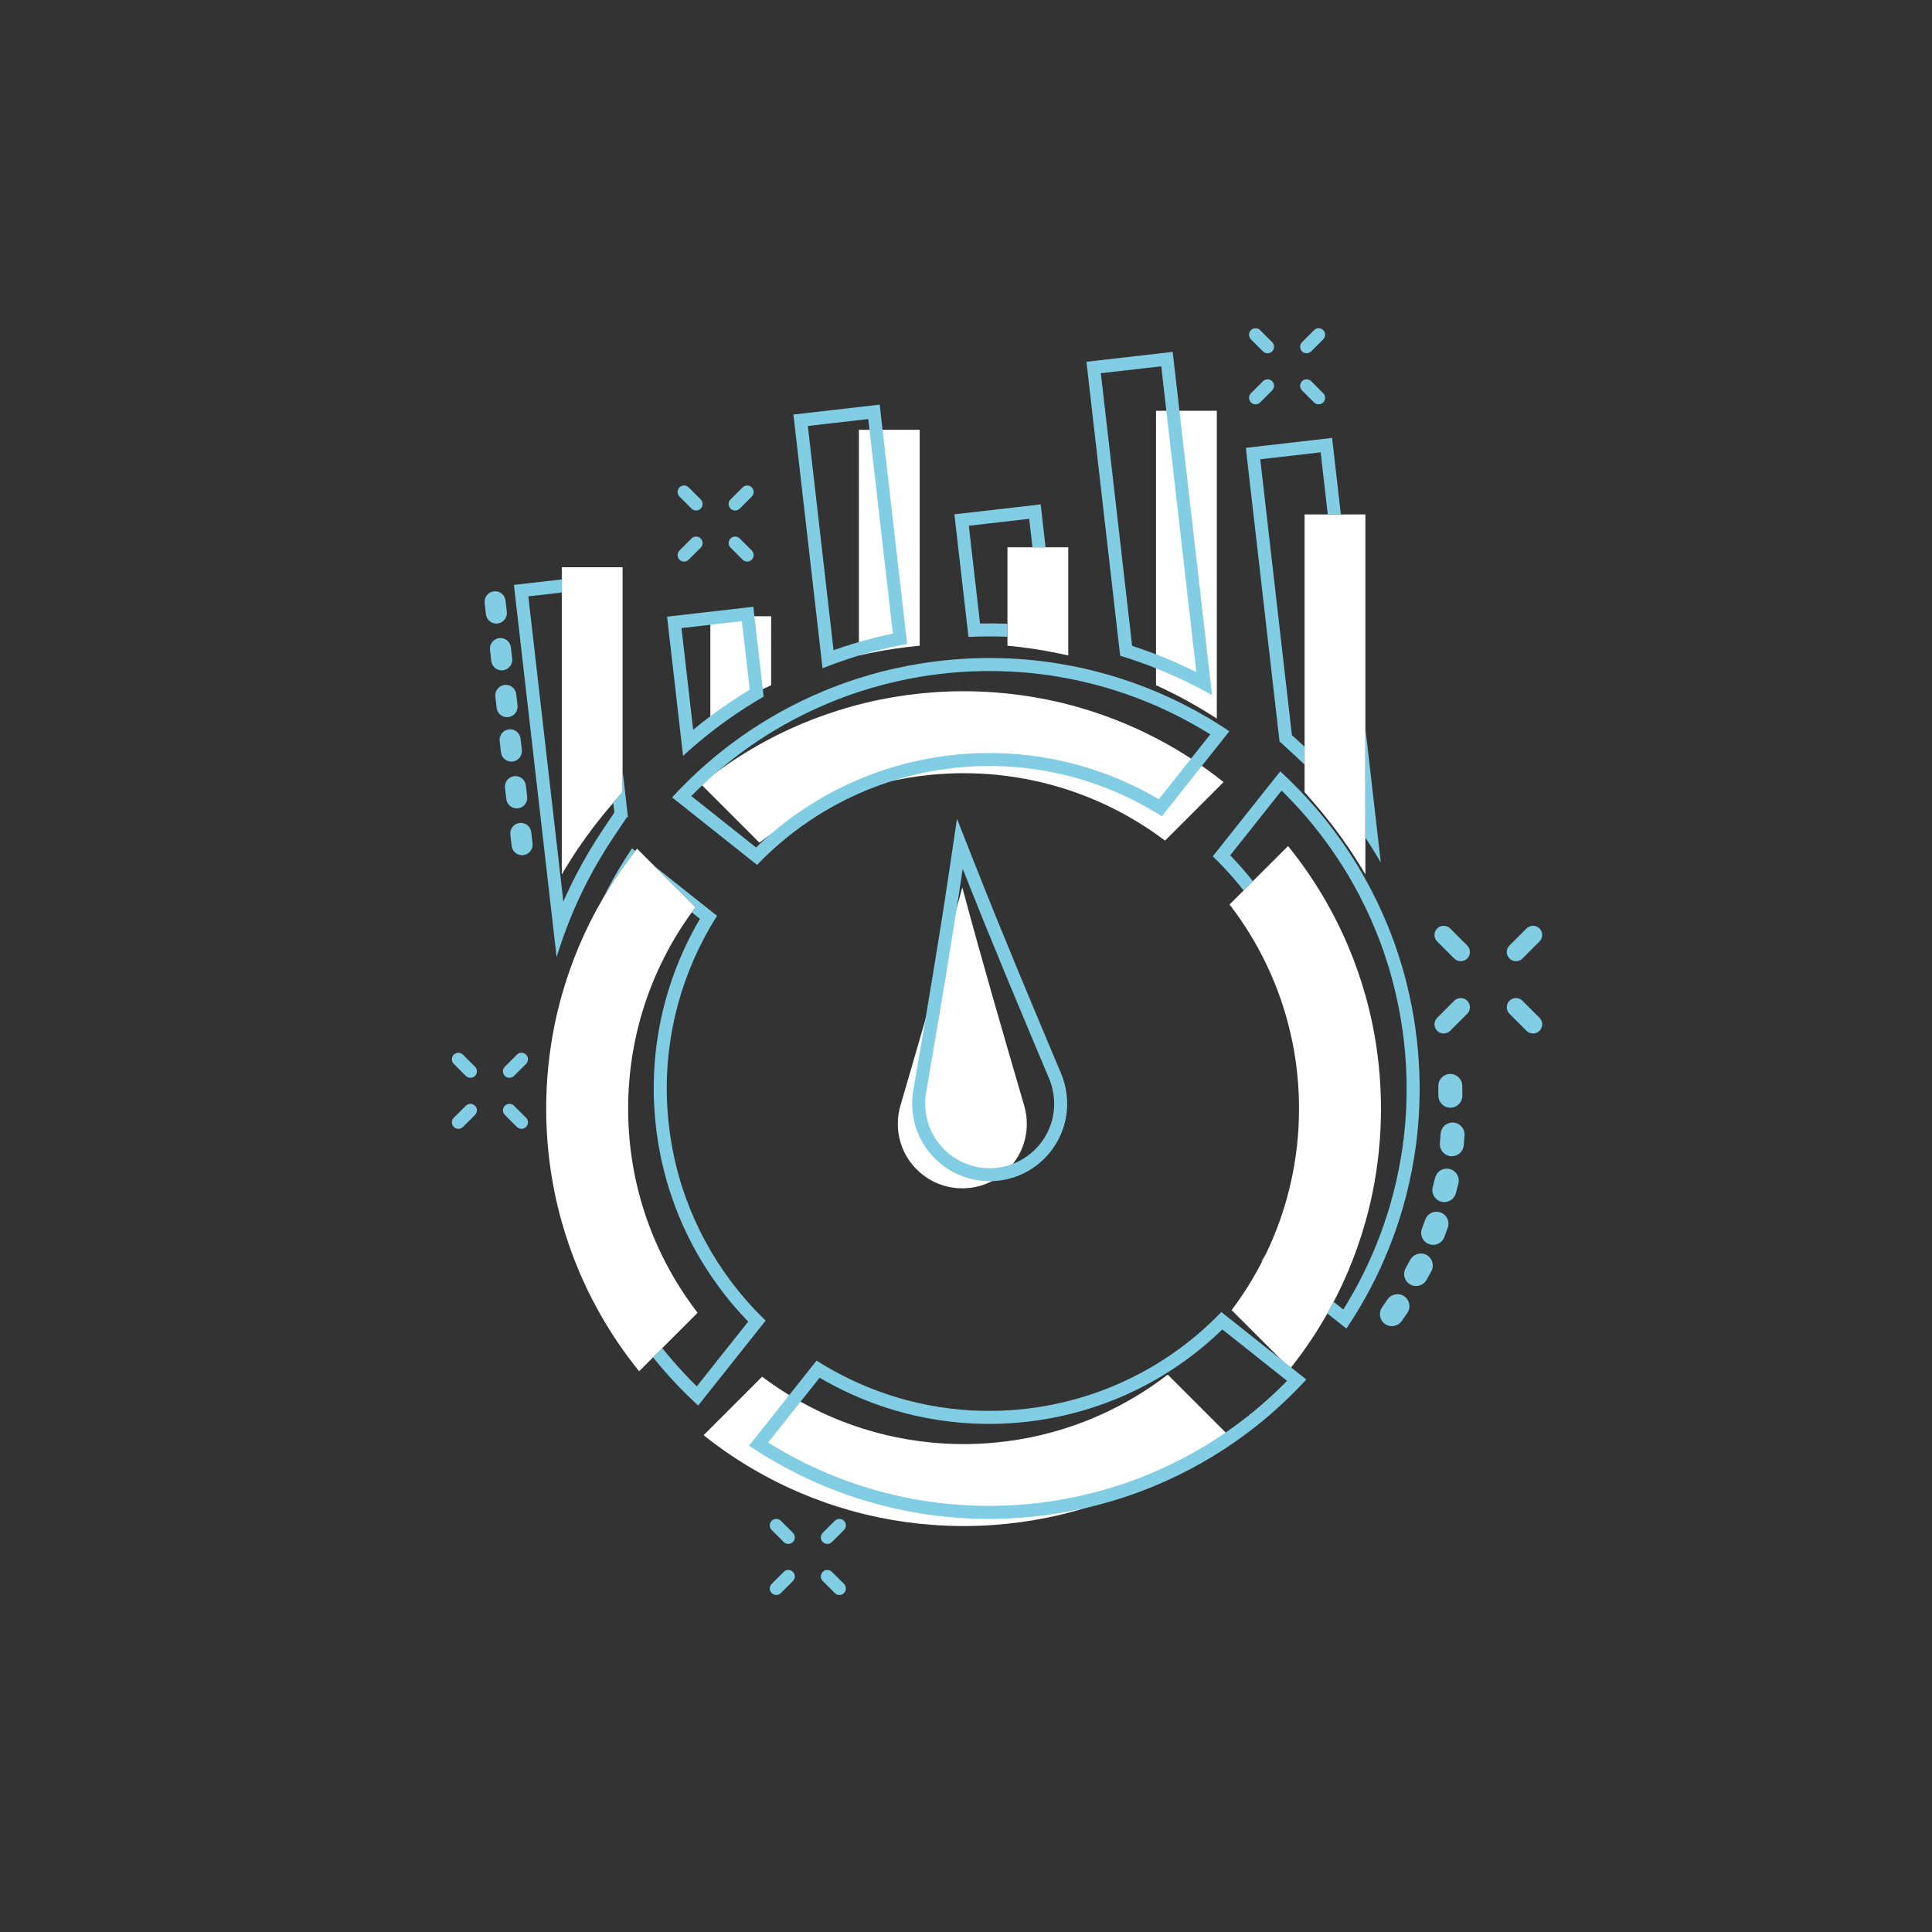 <?xml version="1.0" encoding="UTF-8" standalone="no"?>
<svg height="5333.333" width="5333.333" xml:space="preserve" version="1.1" id="svg10" xmlns:inkscape="http://www.inkscape.org/namespaces/inkscape" xmlns:sodipodi="http://sodipodi.sourceforge.net/DTD/sodipodi-0.dtd" xmlns="http://www.w3.org/2000/svg" xmlns:svg="http://www.w3.org/2000/svg">
  <rect width="100%" height="100%" fill="#333333" stroke="none"/>
  <defs id="defs14" />
  <path style="fill:#ffffff;fill-opacity:1;fill-rule:nonzero;stroke:none" d="m12656.4 23352.8 71.2 83.4 194.8 228.2v4662.9h-1262V21950.6c106.7 182.7 219.2 361.7 337.3 536.6 201.8 298.6 423.4 589.9 658.7 865.6M16005.8 27310.3h-1261.9v-2124.7c402.3 261.5 825.5 493.8 1261.9 692.4v1432.3M19089.3 26698.5v4480.9h-1262v-4684.1c76.6 17.6 153.2 34.3 229.5 49.9 338.5 69.3 684.8 120.7 1032.5 153.3M22172.7 26495.3v2245.8h-1262v-2042.6c347.7-32.6 694-84 1032.5-153.3 76.3-15.6 152.9-32.3 229.5-49.9M25256.1 31574h-1261.9v-5696c436.4-198.6 859.6-430.9 1261.9-692.4V31574M28002.3 22487.2c118.1-174.9 230.7-353.9 337.3-536.6v7471.8h-1262V23660l216.7-249.9c253.9-292.9 492.1-603.4 708-922.9M28487.5 18834.6c-39.2 191.5-85.6 384.5-138.1 573.7-99.4 358.3-222.9 712.8-367.1 1053.7-217.2 513.5-486 1008.7-798.9 1471.9-139.8 207-290.5 410.3-449.3 606.3l-730.1-730.1-192.4-192.4-94.6-94.6-196.1-196.1c78.8-102.6 155.1-207.7 228-314.2 793.8-1159.6 1213.4-2516.3 1213.4-3923.3 0-1046.1-232-2064.5-677.3-2994.6-29-60.7-59-121.1-89.9-181-132.2-256.9-281.1-506.6-446.2-747.7-59.6-87.2-121.6-173.5-185.4-258.2l153.5-153.5 864.6-864.6 196.4-196.4c6.6 8.3 13.2 16.6 19.6 24.9 135.7 171.2 264.8 347.5 385.8 526.6 130 192.5 252.4 390.5 366.6 593 45 79.6 88.6 160 130.9 240.9 109.3 208.7 209.9 421.8 301.4 638.1 144.2 340.9 267.7 695.4 367.1 1053.7 52.5 189.2 98.9 382.3 138.1 573.7 116.8 570.7 176 1157.8 176 1745.1 0 587.2-59.2 1174.4-176 1745.1M15762.5 22610.4c118.1 90.7 239.4 178.1 362.7 260.9 418 281 866.6 516.6 1333.3 700.2 600.3 236.2 1231.2 387.1 1875.1 448.5 220.7 21.1 445 31.8 666.4 31.8 221.6 0 445.8-10.7 666.4-31.7 643.8-61.5 1274.7-212.4 1875.1-448.7 466.9-183.6 915.5-419.2 1333.3-700.1 103.9-69.8 206.4-142.8 306.7-218.3l1153.7 1153.7 60.8 60.8c-12.3 9.9-24.7 19.7-37 29.4-167.1 131.7-340.2 258.2-514.6 376-390.1 263.6-804.9 496.9-1232.9 693.5-79 36.3-159.4 71.8-239 105.4-324.9 137.5-662.6 256.2-1003.5 353-205.6 58.4-415.5 109.6-623.9 152.2-367.5 75.2-745.5 127-1123.5 153.9-206.5 14.7-415.6 22.1-621.6 22.1s-415.1-7.4-621.6-22.1c-378-26.9-756-78.7-1123.5-153.9-208.4-42.6-418.3-93.8-623.9-152.2-340.9-96.8-678.6-215.5-1003.5-353-79.6-33.6-160-69.1-239-105.4-428-196.6-842.8-429.9-1232.9-693.5-174.5-117.9-347.6-244.4-514.6-376-30.6-24.2-61.2-48.6-91.7-73.3l115.5-115.5 1097.7-1097.7M13037.7 17089.5c0 1407 419.6 2763.7 1213.4 3923.3 34.7 50.7 70.1 101.1 106.3 151.1 26 36 52.4 71.7 79.1 107.1l-153.5 153.5-695.9 695.9-365.1 365.1c-12.3-15.4-24.5-30.8-36.5-46.2-129.4-164.5-252.9-333.6-368.9-505.4-103.6-153.4-202.5-310.3-296.1-470.3-189.2-322.9-357.6-658.2-502.8-1001.6-144.2-340.9-267.7-695.4-367.1-1053.7-52.5-189.2-98.9-382.2-138.1-573.7-116.8-570.7-176-1157.9-176-1745.1 0-587.2 59.2-1174.4 176-1745.1 39.2-191.5 85.7-384.5 138.1-573.7 99.4-358.3 222.9-712.8 367.1-1053.7 217.2-513.5 486-1008.8 798.9-1472 139.8-207 290.5-410.2 449.3-606.2l288.8 288.8 192.2 192.2 732.2 732.2c-78.8 102.6-155.1 207.7-228 314.2-793.8 1159.6-1213.4 2516.3-1213.4 3923.3M24237.5 11568.6c-118.1-90.7-239.4-178.1-362.7-260.9-418-281-866.5-516.6-1333.3-700.2-600.3-236.2-1231.2-387.1-1875.1-448.5-220.7-21.1-444.9-31.8-666.4-31.8-221.6 0-445.8 10.7-666.4 31.7-643.8 61.5-1274.7 212.4-1875.1 448.6-466.9 183.7-915.5 419.3-1333.3 700.2-103.9 69.8-206.4 142.8-306.7 218.3l-1153.7-1153.7-60.8-60.8c12.3-9.9 24.7-19.7 37-29.4 167.1-131.7 340.2-258.2 514.6-376 390.1-263.6 804.9-496.9 1232.9-693.5 78.9-36.3 159.3-71.7 239-105.4 324.9-137.5 662.6-256.2 1003.5-353 205.7-58.4 415.6-109.6 623.9-152.2 367.5-75.2 745.5-127 1123.5-153.9 206.4-14.7 415.6-22.1 621.6-22.1s415.2 7.4 621.6 22.1c378 26.9 756 78.7 1123.5 153.9 208.4 42.6 418.3 93.8 623.9 152.2 340.9 96.8 678.6 215.5 1003.5 353 79.6 33.6 160 69.1 239 105.4 428 196.6 842.8 429.9 1232.9 693.5 174.5 117.9 347.6 244.3 514.6 376 30.6 24.1 61.2 48.6 91.7 73.3l-115.5 115.5-1097.7 1097.7M19983.7 21643.9l-10.2 38.2-10.2-38.2c-394.3-1473.6-828-2961.1-1247.5-4399.5l-27.6-94.7c-35.4-121.2-53.3-247.5-53.3-375.2 0-357.6 139.2-693.7 392.1-946.5 252.8-252.9 588.9-392.1 946.5-392.1 357.5 0 693.7 139.2 946.5 392.1 252.8 252.8 392.1 588.9 392.1 946.5 0 127.7-17.9 254-53.3 375.2l-27.5 94.3c-419.5 1438.6-853.3 2926.2-1247.6 4399.9" id="path4" transform="matrix(.133 0 0 -.133 0 5333.333)" />
  <path style="fill:#81cee4;fill-opacity:1;fill-rule:nonzero;stroke:none" d="m13016.9 23145.6 17.4-13.7-111.9 975.3v-442.8l-194.8-228.2 23.2-202.4-228.7-339.9c-202.3-300.8-389.3-615.4-555.7-935.1-97.5-187.2-188.9-377.9-273.9-571.5l-726.9 6335.2 694.8 79.7v271.7l-993.8-114 886.3-7724.9c167.4 550.4 386.9 1087.9 653 1599.1 161.7 310.8 343.5 616.7 540.2 909.1l270.8 402.4M15398.6 27207.4l163.2-1422.9c-410.9-247.2-804.9-526.1-1174.7-831.8l-242.2 2110.9zm-965.8-2569.1c439.9 376.9 916.4 713.9 1417.3 1002.6l-214.1 1865.5-1790.2-205.4 331.6-2889.8c84 77.4 169.2 153.2 255.4 227.1M18020.9 31402.7l510.8-4451.6c-341.7-72.1-679.9-162.7-1008.3-270.1-74-24.2-148.2-49.5-222.3-75.7l-533.9 4653.5zm-413.6-4978.3c397.9 130.1 806.6 233.8 1221 310l-569.9 4967.3-1790.2-205.4 604.1-5265.2c176.4 69.9 354.9 134.4 535 193.3M20910.7 26883.6v270.1c-189.4 7.3-379.5 8.9-569.4 5l-232.8 2029.3 1253.7 143.8 67.8-590.7h271.7l-102.1 889.7-1790.2-205.4 292-2544.9c269.9 12.6 540.2 13.6 809.3 3.1M24102.6 32497.7l728.2-6346.8c-429.5 214-876.4 396.5-1332.7 544.1l-649.2 5658.9zm754.8-6663.3c100.7-52.4 200.9-107 300.2-163.4l-817.5 7125.7-1790.2-205.4 700-6101.4c553.3-167.8 1093.7-388.1 1607.5-655.5M26875.6 24420.3c68.1-62.5 135.5-126.1 202-190.8v371.8l-19.5 18-243.8 223.6-656.8 5724.9 1253.7 143.8 147.9-1289.2h271.7l-182.2 1588.2-1790.2-205.4 699.1-6093.1 318.1-291.8M28339.6 24988.3v-2275.6c112.4-168.3 219.3-340.2 320.2-515l-320.2 2790.6M26180.7 13925.4l14.4-11.5c30.9 59.9 60.9 120.3 89.9 181-33.9-57-68.7-113.5-104.3-169.5M29357.7 16114.4c31.6 200.6 56.4 402.2 74.1 604.2 52.6 598.3 44.2 1206.7-24.8 1808.2-69 601.4-198.6 1195.8-385.3 1766.8-63.1 192.6-132.8 383.4-209 571.6-144.2 355.9-311.4 702.8-500 1036.5-282.9 500.6-616.5 976.4-991.5 1414.1-214.6 250.5-443.9 489.8-685.6 715.7-20.9 19.6-41.9 39.1-63 58.5l-1077.9-1357.2-322.5-406.2c146.4-140.7 286.5-288.2 419.8-442 75.4-87 148.7-176 219.6-266.9l192.4 192.4c-67.2 85.2-136.5 169-208 251.4-84.6 97.5-172.3 193.2-262.4 286.1l172.6 217.3 894.5 1126.3c180.1-176.6 352.9-361.3 515.5-551.1 363.6-424.5 687.1-885.8 961.5-1371.3 182.1-322.2 345.1-660.3 484.7-1004.9 73.7-182 141.9-368.5 202.6-554.3 181.1-553.6 306.9-1130.2 373.8-1713.6 66.9-583.4 75-1173.5 24.1-1753.8-17.1-194.6-41.3-391.7-71.9-585.7-57.9-367.3-140.1-733.6-244.5-1088.7-157.3-534.9-367.9-1057.6-625.9-1553.4-104.7-201.1-218.6-400.1-339.9-594.2l-199.8 158.7c-42.3-80.9-85.9-161.3-130.9-240.9l395.5-314c3 4.4 5.9 8.9 8.9 13.3 184.2 274.9 353.4 559.9 505.6 852.4 266.2 511.3 483.4 1050.3 645.5 1602 108.1 367.7 192.5 743.4 252.2 1122.7M16046 24922.4c74.3 45 150.1 89.4 225.4 132 307.1 173.5 629 330 956.7 465 197.6 81.4 400.3 156.2 602.5 222.3 356.5 116.6 726.1 211.2 1098.6 281 203.5 38.1 410.4 69.3 615 92.8 204.7 23.5 413.3 39.9 620.1 48.9 378.6 16.3 760.1 8 1133.7-24.8 211.9-18.6 426.3-45.6 637.2-80.1 349.7-57.3 698.7-136.8 1037.2-236.3 83-24.4 166.9-50.5 249.4-77.5 447.7-146.5 886.4-331.1 1304-548.4 186.7-97.2 373.1-203.1 554-314.9 13.4-8.3 26.8-16.6 40.2-25l-53.5-67.4-1014.7-1277.7c-108.2 63.6-218.4 124.4-329.5 182-447.2 231.4-919.7 414.3-1404.4 543.6-623.5 166.2-1267.5 244.3-1914.1 231.9-221.6-4.2-445.5-19.2-665.6-44.4-220-25.3-441.6-61.4-658.5-107.5-632.7-134.5-1242.3-356.3-1811.8-659.4-442.7-235.6-861.5-520.8-1244.7-847.6-113.1-96.3-223.7-196.9-330.6-300.6l-1215.7 965.5-127.9 101.6c27.4 28 55 55.8 82.8 83.3 150.8 149.8 308.4 295.2 468.3 432.2 357.5 306.3 743.1 585.4 1145.9 829.5zm-1804.5-1070.1c-99.4-98.7-196.5-199.8-291.3-303l358.8-284.9 1404.6-1115.5c153.7 159.9 315.5 312.3 484.7 456.6 365.8 311.9 766.5 585.8 1196.5 814.7 538 286.3 1122 502 1741 633.6 207.3 44 418.4 78.7 633.1 103.3 214.7 24.7 428.2 38.7 640.1 42.8 632.7 12 1250.4-65.9 1839.3-222.9 470.7-125.5 922.9-301.5 1349.9-522.5 176.7-91.5 349.1-190.6 516.6-297.1l1163.2 1464.7 238.2 300.1c-96.9 65.2-195.1 128.5-294.5 189.9-186.6 115.2-377.2 223.7-571.2 324.7-431.5 224.6-882.7 414.3-1344.7 565.5-85.4 28-171.2 54.6-257.3 79.9-350.5 103.1-708.4 184.5-1069.7 243.7-218.1 35.7-437.4 63.3-657.1 82.6-387.1 34-778.3 42.5-1169.1 25.6-213.4-9.2-426.7-26-639.1-50.4-212.5-24.3-424-56.3-634-95.7-384.5-72-763.6-168.9-1132.8-289.6-209.7-68.6-417.1-145.2-621.4-229.3-338.5-139.5-668.7-299.9-986.8-479.7-78.1-44.1-155.6-89.5-232.5-136.1-415.6-251.9-812.2-538.9-1181.6-855.4-166.1-142.3-327.2-291.1-482.9-445.6M15891.3 12690.3c-146.4 140.7-286.5 288.3-419.8 442-853.2 983.7-1429.1 2224.9-1588.4 3613.3-159.3 1388.5 120.5 2727.9 728.7 3879.2 84.2 159.3 174.6 315 271 466.7l-357 283.5-938.7 745.4 695.9-695.9 153.5-153.5c-26.7-35.4-53.1-71.1-79.1-107.1l.4-.3 170.1-135.1c-53.7-91.4-105.5-184.2-154.8-277.6-656.4-1242.5-918.6-2638.2-758.3-4036 160.4-1397.9 731.9-2697.9 1652.7-3759.5 84.6-97.5 172.3-193.2 262.4-286.1l-172.6-217.2-894.4-1126.4c-180.2 176.6-353 361.4-515.5 551.1-68.3 79.7-135.2 160.7-200.5 243l-192.2-192.2c61.3-76.6 123.9-152.1 187.6-226.5 214.6-250.5 443.9-489.7 685.6-715.7 20.9-19.6 41.9-39.1 63-58.5l1077.9 1357.3 322.5 406.1M13109.1 22479.6c-184.2-274.8-353.3-559.8-505.6-852.4-28.2-54.2-55.9-108.7-83-163.6 93.6 160 192.5 316.9 296.1 470.3 116 171.8 239.5 340.9 368.9 505.4l-67.5 53.6c-2.9-4.4-5.9-8.9-8.9-13.3M26631.7 11356.2c-150.8-149.7-308.4-295.1-468.3-432.1-357.5-306.4-743-585.4-1145.9-829.6-74.2-45-150.1-89.4-225.4-131.9-307.1-173.6-629-330.1-956.7-465.1-197.6-81.4-400.3-156.2-602.5-222.3-356.5-116.6-726.1-211.1-1098.6-280.9-203.4-38.2-410.3-69.4-615-92.9s-413.3-39.9-620.1-48.8c-378.6-16.4-760-8.1-1133.7 24.8-211.9 18.6-426.2 45.5-637.2 80.1-349.7 57.2-698.7 136.7-1037.2 236.2-83 24.4-166.9 50.5-249.4 77.5-447.6 146.6-886.4 331.1-1304 548.5-186.7 97.1-373.1 203.1-554 314.9l-40.2 24.9 53.5 67.4 1014.7 1277.7c108.2-63.5 218.4-124.4 329.5-181.9 447.2-231.5 919.7-414.4 1404.4-543.6 623.5-166.3 1267.5-244.3 1914.1-232 221.6 4.2 445.5 19.2 665.7 44.5 220 25.2 441.5 61.4 658.4 107.5 632.7 134.4 1242.3 356.2 1811.8 659.3 442.7 235.6 861.5 520.8 1244.8 847.6 113 96.4 223.6 197 330.5 300.6l1215.7-965.5 127.9-101.5c-27.4-28-55-55.8-82.8-83.4zM25349.9 12868c-153.7-159.9-315.5-312.2-484.7-456.6-365.8-311.9-766.5-585.8-1196.5-814.6-538-286.4-1122-502.1-1741-633.6-207.3-44.1-418.4-78.8-633.1-103.4-214.7-24.6-428.2-38.7-640.1-42.7-632.7-12.1-1250.4 65.8-1839.3 222.9-470.6 125.4-922.9 301.5-1349.8 522.5-176.7 91.4-349.1 190.5-516.7 297l-1163.1-1464.7-238.3-300.1c96.9-65.2 195.1-128.5 294.5-189.8 186.6-115.3 377.2-223.7 571.2-324.7 431.5-224.6 882.8-414.4 1344.7-565.6 85.4-27.9 171.2-54.6 257.3-79.9 350.5-103 708.4-184.5 1069.7-243.7 218.1-35.7 437.4-63.3 657.2-82.6 387-34 778.2-42.5 1169-25.6 213.4 9.2 426.7 26 639.1 50.4 212.5 24.4 424.1 56.3 634 95.7 384.5 72 763.6 168.9 1132.9 289.7 209.6 68.5 417 145.1 621.3 229.3 338.6 139.4 668.7 299.8 986.8 479.6 78.1 44.2 155.6 89.5 232.5 136.1 415.6 251.9 812.2 538.9 1181.6 855.4 166.1 142.3 327.2 291.1 482.9 445.6 99.4 98.7 196.6 199.8 291.3 303.1l-358.8 284.9-1404.6 1115.4" id="path6" transform="matrix(.133 0 0 -.133 0 5333.333)" />
  <path style="fill:#81cee4;fill-opacity:1;fill-rule:nonzero;stroke:none" d="M21589.6 16360c-222.4-280-540.5-456.6-895.7-497.4-355.2-40.7-705 59.3-985 281.6-280 222.4-456.7 540.5-497.4 895.7-14.6 126.9-11.2 254.4 10.1 378.9l16.7 97.1c252.7 1477 514.1 3004.2 737.8 4513.1l5.8 39.2 14.6-36.9c559.6-1419.2 1160.2-2847.6 1740.9-4229l38.1-90.5c48.9-116.5 81.1-239.8 95.7-366.7 40.7-355.2-59.3-705.1-281.6-985.1zm-1342 5770.4-384.8 975.7-153.8-1037.5c-228-1538.5-491.1-3071.3-753.5-4604.3-25.1-146.8-30.1-299.7-12.3-455.2 101.3-882.6 898.9-1516 1781.5-1414.7 882.6 101.3 1516 898.8 1414.7 1781.4-17.8 155.5-57.3 303.3-115 440.6-602.8 1433.7-1206.2 2867.2-1776.8 4314M29145.8 13195.3c-113.1 77.5-268.2 48.5-345.7-64.5-37.7-54.9-76.1-110.4-114.3-165-3.6-5.1-6.9-10.4-10.1-15.7-30.4-51.2-41.4-110.9-30.9-170.2 11.6-65.4 47.9-122.4 102.4-160.4 102.5-71.7 243-55.9 326.7 36.8 7 7.7 13.6 16 19.6 24.5 39.2 56.1 78.5 112.9 116.8 168.7 77.5 113.2 48.6 268.2-64.5 345.8M29610.2 14052.2c-117.6 64.5-265.2 23.5-333.3-91-1.5-2.4-2.9-5-4.4-7.5-31.9-58.2-64.6-117.3-97.2-175.5-67.1-119.6-24.3-271.4 95.3-338.5 106.3-59.6 238.9-34 315.2 60.8 8.7 10.8 16.5 22.4 23.3 34.5 33.7 60.1 67.2 120.5 99.6 179.5 65.9 120.3 21.7 271.7-98.5 337.7M29900.7 14935c-113.9 41.3-238.7-6.1-298.4-106.6-7.9-13.3-14.7-27.5-20.1-42.5-21.2-58.3-43.8-119.7-69.3-187.7-48.2-128.3 17-272 145.4-320.2 110.3-41.4 235.7 1 298.1 100.7 8.8 14 16.3 29.1 22.1 44.8 26.3 70 49.6 133.2 71.3 193 46.7 128.9-20.2 271.8-149.1 318.5M30088.4 15836.7c-64.5 16.1-131.3 6.1-188.3-28.1-35.7-21.5-64.8-50.8-85.6-85.7-12.3-20.7-21.6-43.3-27.6-67.3l-4.6-18.5c-14.5-58.6-29.6-117.1-44.8-173.6-35.6-132.4 43.2-269.1 175.7-304.7 106.1-28.5 220.1 17.2 277.1 111 12.2 20.1 21.4 41.8 27.6 64.7 16.1 60 32 121.5 47.1 182.7l4.5 18.1c16.1 64.4 6.1 131.3-28.1 188.2-34.2 57-88.5 97.2-153 113.2M30165.5 16800.6c-66.3 4.2-130.3-17.6-180.2-61.5-15.1-13.3-28.3-28.1-39.6-44.1-26-37-41.3-80.5-44.3-126.7-3.6-56.8-8.7-121-15.4-196.2-12.1-136.6 89.1-257.6 225.7-269.8 109.8-9.7 211.3 52.3 252.6 154.4 9.2 22.7 15 46.7 17.2 71.3 7 79.5 12.4 147.7 16.3 208.5 8.7 136.9-95.5 255.3-232.3 264.1M30102.8 17109.2c110.2-.3 206 70.2 238.4 175.4 7.2 23.5 10.9 47.9 11 72.6.2 79.7-.3 148.2-1.6 209.1-3 137.1-117 246.2-254.1 243.2-66.4-1.5-128.3-28.7-174.2-76.7-14-14.5-25.9-30.4-35.7-47.4-22.7-39.1-34.3-83.7-33.3-130 1.2-56.9 1.7-121.3 1.5-196.8-.4-137.1 110.8-249 248-249.4M10639.3 24293.8c119.7 13.7 205.7 121.8 192 241.6l-26.7 234.1c-1.6 13.7-4.3 26.8-8.2 39.5-30.2 98.5-127.3 164.7-233.4 152.6-119.7-13.7-205.7-121.8-192.1-241.6l26.8-234.1c13.7-119.8 121.8-205.8 241.6-192.1M10673.9 23990.2c-119.7-13.6-205.7-121.8-192-241.6l26.7-234.1c13.7-119.7 121.8-205.8 241.6-192.1 119.7 13.7 205.7 121.9 192.1 241.6l-26.8 234.2c-1.5 13.6-4.3 26.7-8.2 39.4-30.2 98.6-127.2 164.8-233.4 152.6M11026.4 22826.8c-1.5 13.6-4.3 26.8-8.2 39.4-30.2 98.6-127.2 164.8-233.4 152.7-119.7-13.7-205.7-121.9-192-241.6l26.7-234.2c13.7-119.8 121.9-205.7 241.6-192.1 119.8 13.7 205.8 121.9 192.1 241.6l-26.8 234.2M10327.7 27158.8c119.7 13.7 205.7 121.8 192.1 241.6l-26.8 234.2c-1.5 13.6-4.3 26.7-8.2 39.4-30.2 98.5-127.2 164.7-233.4 152.6-119.7-13.7-205.7-121.8-192-241.6l26.7-234.1c13.7-119.7 121.8-205.8 241.6-192.1M10438.6 26187.4c119.8 13.7 205.8 121.9 192.1 241.6l-26.8 234.2c-1.5 13.6-4.3 26.8-8.2 39.4-30.2 98.6-127.2 164.8-233.4 152.6-119.7-13.6-205.7-121.8-192-241.5l26.7-234.2c13.7-119.7 121.9-205.7 241.6-192.1M10549.5 25216.1c119.8 13.6 205.8 121.8 192.1 241.5l-26.7 234.2c-1.6 13.6-4.4 26.8-8.2 39.4-30.2 98.6-127.3 164.8-233.4 152.7-119.8-13.7-205.8-121.9-192.1-241.6l26.7-234.2c13.8-119.7 121.9-205.7 241.6-192M30183.7 19328.8l-353.9-353.8c-74.5-74.6-74.5-195.4 0-269.9 74.5-74.5 195.3-74.5 269.9 0l353.8 353.9c74.5 74.5 74.5 195.3 0 269.8s-195.3 74.5-269.8 0M31600.1 20205.5l353.8 353.9c74.5 74.5 74.5 195.3 0 269.8s-195.3 74.5-269.8 0l-353.9-353.8c-74.5-74.6-74.5-195.4 0-269.9 74.5-74.5 195.3-74.5 269.9 0M31600.1 19328.8c-74.6 74.5-195.4 74.5-269.9 0-74.5-74.5-74.5-195.3 0-269.8l353.9-353.9c74.5-74.5 195.3-74.5 269.8 0s74.5 195.3 0 269.9l-353.8 353.8M30099.7 20829.2c-74.6 74.5-195.4 74.5-269.9 0-74.5-74.5-74.5-195.3 0-269.8l353.9-353.9c74.5-74.5 195.3-74.5 269.8 0s74.5 195.3 0 269.9l-353.8 353.8M9668.61 17149.7l-249.95-249.9c-52.64-52.6-52.64-138 0-190.6 52.63-52.7 137.98-52.7 190.61 0l249.95 249.9c52.64 52.7 52.64 138 0 190.6-52.63 52.7-137.97 52.7-190.61 0M10728.4 18209.6l-249.9-250c-52.7-52.6-52.7-138 0-190.6 52.6-52.6 138-52.6 190.6 0l250 249.9c52.6 52.7 52.6 138 0 190.7-52.7 52.6-138 52.6-190.7 0M10669.1 17149.7c-52.6 52.7-138 52.7-190.6 0-52.7-52.6-52.7-137.9 0-190.6l249.9-249.9c52.7-52.7 138-52.7 190.7 0 52.6 52.6 52.6 137.9 0 190.6l-250 249.9M9609.27 18209.6c-52.63 52.6-137.98 52.6-190.61 0-52.64-52.7-52.64-138 0-190.7l249.95-249.9c52.64-52.6 137.98-52.6 190.61 0 52.64 52.6 52.64 138 0 190.6l-249.95 250M26154.9 31747.5l250 250c52.6 52.6 52.6 137.9 0 190.6-52.6 52.6-138 52.6-190.6 0l-250-250c-52.6-52.6-52.6-138 0-190.6 52.7-52.6 138-52.6 190.6 0M27214.8 32807.3l249.9 250c52.7 52.6 52.7 138 0 190.6-52.6 52.6-138 52.6-190.6 0l-249.9-250c-52.7-52.6-52.7-137.9 0-190.6 52.6-52.6 137.9-52.6 190.6 0M27274.1 31747.5c52.6-52.6 138-52.6 190.6 0 52.7 52.6 52.7 138 0 190.6l-249.9 250c-52.7 52.6-138 52.6-190.6 0-52.7-52.7-52.7-138 0-190.7l249.9-249.9M26214.3 32807.3c52.6-52.6 138-52.6 190.6 0 52.6 52.7 52.6 138 0 190.6l-250 250c-52.6 52.6-137.9 52.6-190.6 0-52.6-52.6-52.6-138 0-190.6l250-250M14293.8 28483.7l249.9 249.9c52.7 52.6 52.7 138 0 190.6-52.6 52.7-138 52.7-190.6 0l-249.9-249.9c-52.7-52.7-52.7-138 0-190.6 52.6-52.7 137.9-52.7 190.6 0M15353.6 29543.5l249.9 249.9c52.7 52.7 52.7 138 0 190.6-52.6 52.7-137.9 52.7-190.6 0l-249.9-249.9c-52.7-52.6-52.7-138 0-190.6 52.6-52.7 138-52.7 190.6 0M15412.9 28483.7c52.7-52.7 138-52.7 190.6 0 52.7 52.6 52.7 137.9 0 190.6l-249.9 249.9c-52.6 52.7-138 52.7-190.6 0-52.7-52.6-52.7-138 0-190.6l249.9-249.9M14353.1 29543.5c52.6-52.7 138-52.7 190.6 0 52.7 52.6 52.7 138 0 190.6l-249.9 249.9c-52.7 52.7-138 52.7-190.6 0-52.7-52.6-52.7-137.9 0-190.6l249.9-249.9M16266.9 7475.1l-249.9-250c-52.6-52.6-52.6-138 0-190.6 52.6-52.6 138-52.6 190.6 0l250 250c52.6 52.6 52.6 137.9 0 190.6-52.7 52.6-138 52.6-190.7 0M17326.8 8534.9l-250-249.9c-52.6-52.7-52.6-138 0-190.7 52.7-52.6 138-52.6 190.6 0l250 250c52.6 52.6 52.6 138 0 190.6-52.7 52.6-138 52.6-190.6 0M17267.4 7475.1c-52.6 52.6-137.9 52.6-190.6 0-52.6-52.7-52.6-138 0-190.6l250-250c52.6-52.6 137.9-52.6 190.6 0 52.6 52.6 52.6 138 0 190.6l-250 250M16207.6 8534.9c-52.6 52.6-138 52.6-190.6 0-52.6-52.6-52.6-138 0-190.6l249.9-250c52.7-52.6 138-52.6 190.7 0 52.6 52.7 52.6 138 0 190.7l-250 249.9" transform="matrix(.133 0 0 -.133 0 5333.333)" id="path8" />
</svg>